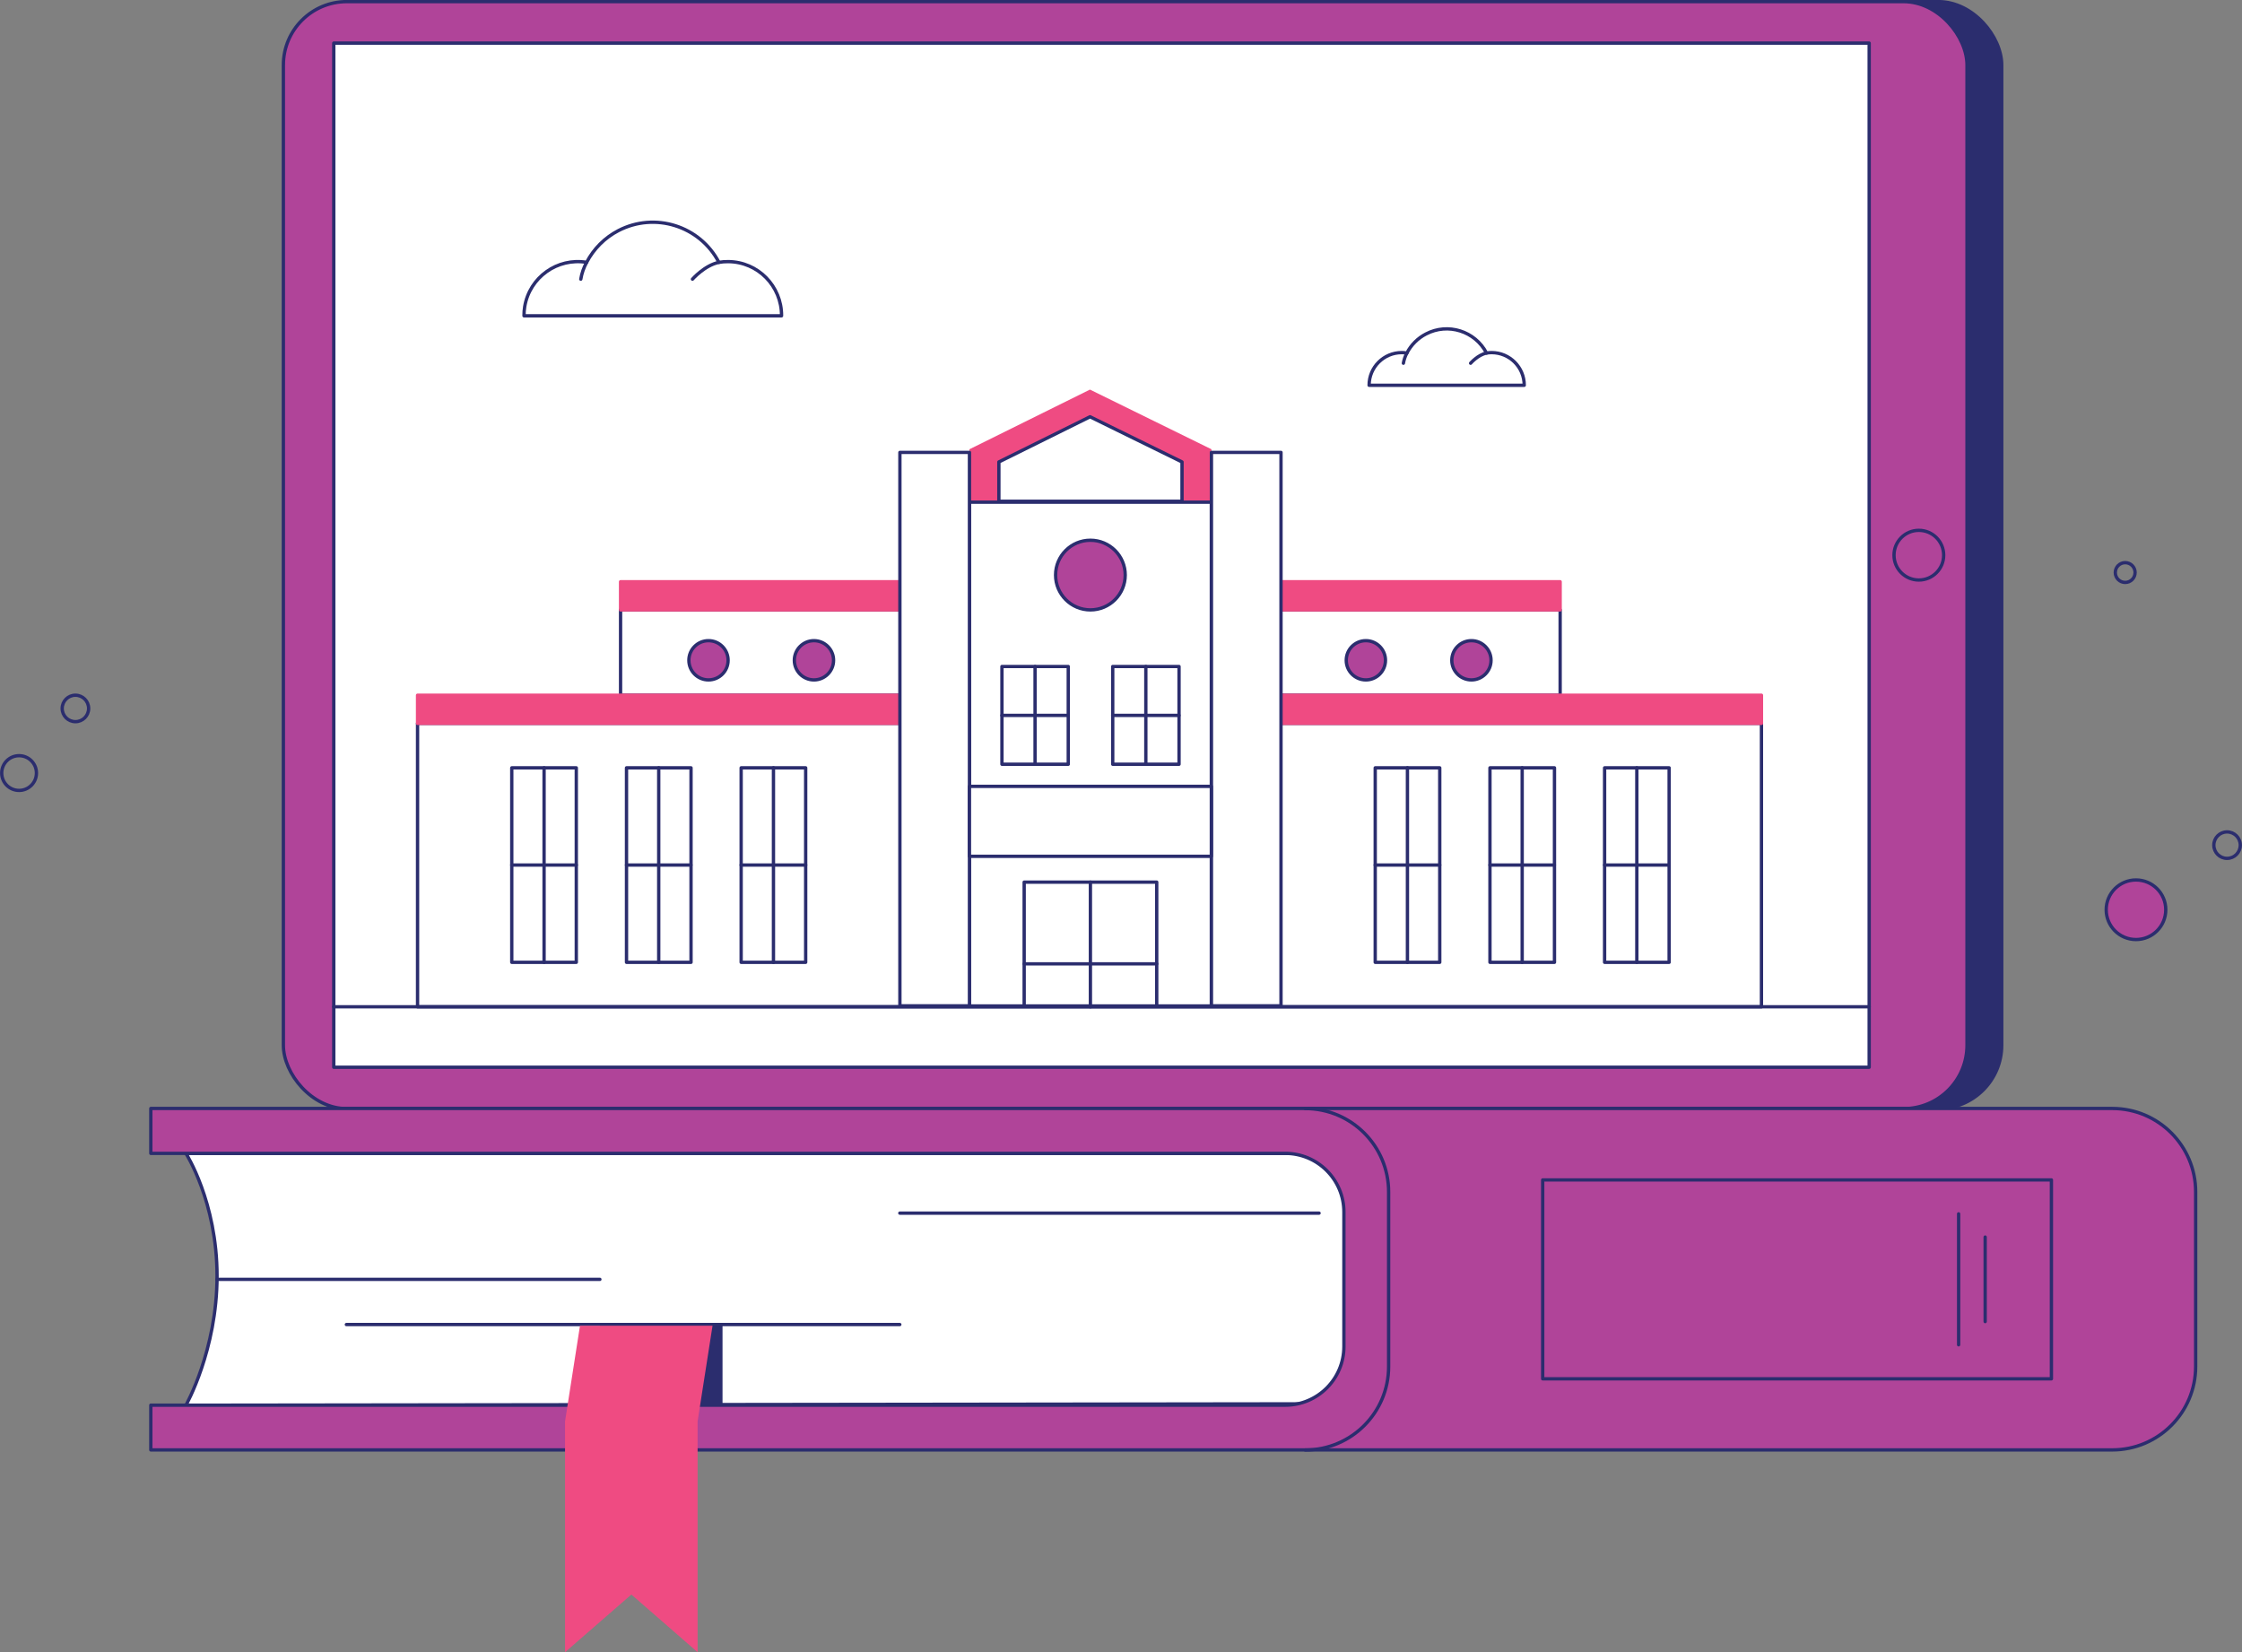 <?xml version="1.0" encoding="UTF-8"?>
<svg id="Layer_2" data-name="Layer 2" xmlns="http://www.w3.org/2000/svg" viewBox="0 0 249.14 183.59">
  <rect x="0" y="0" width="249.14" height="183.59" fill="#808080" stroke="none"/>
  <defs>
    <style>
      .cls-1 {
        fill: #fff;
      }

      .cls-1, .cls-2, .cls-3, .cls-4, .cls-5 {
        stroke-linecap: round;
        stroke-linejoin: round;
        stroke-width: .37px;
      }

      .cls-1, .cls-3, .cls-4, .cls-5 {
        stroke: #2b2d6e;
      }

      .cls-2 {
        stroke: #ef4b82;
      }

      .cls-2, .cls-6 {
        fill: #ef4b82;
      }

      .cls-7, .cls-3 {
        fill: #2b2d6e;
      }

      .cls-4 {
        fill: none;
      }

      .cls-5 {
        fill: #b04499;
      }
    </style>
  </defs>
  <g id="Layer_1-2" data-name="Layer 1">
    <g>
      <rect class="cls-3" x="35.35" y=".18" width="187.09" height="123.01" rx="7.05" ry="7.05"/>
      <rect class="cls-5" x="31.49" y=".18" width="187.09" height="123.01" rx="7.05" ry="7.05"/>
      <rect class="cls-1" x="37.09" y="4.79" width="170.62" height="113.8"/>
      <circle class="cls-5" cx="213.23" cy="61.69" r="2.76"/>
      <path class="cls-1" d="M169.38,42.81c0-2-1.62-3.63-3.63-3.63h0c-.19,0-.38.02-.56.05-1.27-2.44-4.29-3.4-6.73-2.12-.91.47-1.65,1.21-2.12,2.12-.19-.03-.38-.05-.57-.05-2,0-3.63,1.62-3.63,3.63h17.24Z"/>
      <path class="cls-1" d="M163.42,40.36s.82-.94,1.77-1.13"/>
      <path class="cls-1" d="M155.95,40.36c.07-.4.2-.78.39-1.13"/>
      <path class="cls-1" d="M86.85,35.09c.02-3.3-2.63-6-5.93-6.02-.34,0-.69.02-1.03.08-2.12-4.06-7.12-5.63-11.18-3.52-1.5.78-2.73,2.01-3.52,3.52-3.26-.54-6.33,1.66-6.88,4.91-.06.34-.08.68-.08,1.03h28.61Z"/>
      <path class="cls-1" d="M76.95,31.02s1.36-1.55,2.95-1.87"/>
      <path class="cls-1" d="M64.54,31.02c.11-.66.33-1.29.65-1.87"/>
      <rect class="cls-1" x="68.96" y="67.77" width="104.41" height="9.48"/>
      <rect class="cls-2" x="68.96" y="64.64" width="104.41" height="3.13"/>
      <circle class="cls-5" cx="78.73" cy="73.37" r="2.18"/>
      <circle class="cls-5" cx="90.45" cy="73.37" r="2.18"/>
      <circle class="cls-5" cx="163.51" cy="73.37" r="2.18"/>
      <circle class="cls-5" cx="151.78" cy="73.37" r="2.18"/>
      <rect class="cls-1" x="46.4" y="80.38" width="149.34" height="31.49"/>
      <rect class="cls-2" x="46.4" y="77.25" width="149.34" height="3.13"/>
      <rect class="cls-1" x="56.87" y="85.32" width="7.17" height="21.61"/>
      <line class="cls-4" x1="60.46" y1="85.32" x2="60.46" y2="106.93"/>
      <line class="cls-4" x1="56.87" y1="96.12" x2="64.04" y2="96.12"/>
      <rect class="cls-1" x="69.62" y="85.32" width="7.17" height="21.61"/>
      <line class="cls-4" x1="73.2" y1="85.32" x2="73.2" y2="106.93"/>
      <line class="cls-4" x1="69.62" y1="96.12" x2="76.78" y2="96.12"/>
      <rect class="cls-1" x="82.36" y="85.32" width="7.17" height="21.61"/>
      <line class="cls-4" x1="85.95" y1="85.32" x2="85.95" y2="106.93"/>
      <line class="cls-4" x1="82.36" y1="96.12" x2="89.53" y2="96.12"/>
      <rect class="cls-1" x="152.82" y="85.32" width="7.17" height="21.61"/>
      <line class="cls-4" x1="156.4" y1="85.32" x2="156.4" y2="106.93"/>
      <line class="cls-4" x1="152.82" y1="96.12" x2="159.99" y2="96.12"/>
      <rect class="cls-1" x="165.57" y="85.32" width="7.17" height="21.61"/>
      <line class="cls-4" x1="169.15" y1="85.32" x2="169.15" y2="106.93"/>
      <line class="cls-4" x1="165.57" y1="96.12" x2="172.73" y2="96.12"/>
      <rect class="cls-1" x="178.31" y="85.32" width="7.17" height="21.61"/>
      <line class="cls-4" x1="181.89" y1="85.32" x2="181.89" y2="106.93"/>
      <line class="cls-4" x1="178.31" y1="96.12" x2="185.48" y2="96.12"/>
      <polygon class="cls-6" points="134.62 49.92 121.12 43.29 107.73 49.92 107.73 55.7 134.62 55.7 134.62 49.92"/>
      <polygon class="cls-1" points="131.35 51.33 121.13 46.31 111 51.33 111 55.7 131.35 55.7 131.35 51.33"/>
      <rect class="cls-1" x="107.73" y="55.8" width="26.88" height="55.98"/>
      <rect class="cls-1" x="100" y="50.27" width="7.73" height="61.5"/>
      <rect class="cls-1" x="134.62" y="50.27" width="7.73" height="61.5"/>
      <circle class="cls-5" cx="121.17" cy="63.9" r="3.87"/>
      <rect class="cls-1" x="111.34" y="74.06" width="7.37" height="10.86"/>
      <line class="cls-4" x1="115.02" y1="74.06" x2="115.02" y2="84.92"/>
      <line class="cls-4" x1="111.34" y1="79.49" x2="118.7" y2="79.49"/>
      <rect class="cls-1" x="123.65" y="74.06" width="7.37" height="10.86"/>
      <line class="cls-4" x1="127.33" y1="74.06" x2="127.33" y2="84.92"/>
      <line class="cls-4" x1="123.65" y1="79.49" x2="131.01" y2="79.49"/>
      <rect class="cls-1" x="107.73" y="87.38" width="26.88" height="7.77"/>
      <polygon class="cls-1" points="128.54 98.02 121.17 98.02 113.81 98.02 113.81 111.78 128.54 111.78 128.54 98.02"/>
      <line class="cls-4" x1="121.17" y1="111.87" x2="121.17" y2="98.02"/>
      <line class="cls-4" x1="113.81" y1="107.1" x2="128.54" y2="107.1"/>
      <line class="cls-4" x1="37.09" y1="111.87" x2="207.71" y2="111.87"/>
      <path class="cls-1" d="M20.66,128.16s3.46,5.38,3.46,13.63-3.46,14.36-3.46,14.36l140.64-.18v-27.81H20.66Z"/>
      <line class="cls-4" x1="24.12" y1="142.16" x2="66.66" y2="142.16"/>
      <line class="cls-4" x1="99.99" y1="134.8" x2="146.58" y2="134.8"/>
      <line class="cls-4" x1="38.49" y1="147.18" x2="99.99" y2="147.18"/>
      <rect class="cls-7" x="66.66" y="147.18" width="13.63" height="8.97"/>
      <path class="cls-5" d="M16.76,123.19v4.97h126.06c3.6,0,6.52,2.92,6.52,6.52h0v14.94c0,3.6-2.92,6.52-6.52,6.52H16.76v4.97h217.96c5.12,0,9.27-4.15,9.27-9.27v-19.4c0-5.12-4.15-9.27-9.27-9.27H16.76Z"/>
      <path class="cls-4" d="M145.04,161.12c5.12,0,9.27-4.15,9.27-9.27v-19.4c0-5.12-4.15-9.27-9.27-9.27h0"/>
      <rect class="cls-5" x="171.43" y="131.11" width="56.53" height="22.1"/>
      <line class="cls-4" x1="217.65" y1="134.88" x2="217.65" y2="149.43"/>
      <line class="cls-4" x1="220.6" y1="137.46" x2="220.6" y2="146.85"/>
      <polygon class="cls-6" points="77.52 157.94 77.52 183.59 70.16 177.18 62.79 183.59 62.79 157.94 64.45 147.31 79.18 147.31 77.52 157.94"/>
      <circle class="cls-4" cx="2.12" cy="85.9" r="1.93"/>
      <circle class="cls-4" cx="8.38" cy="78.72" r="1.47"/>
      <circle class="cls-5" cx="237.36" cy="101.09" r="3.31"/>
      <circle class="cls-4" cx="247.48" cy="93.91" r="1.47"/>
      <circle class="cls-4" cx="236.16" cy="63.62" r="1.1"/>
    </g>
  </g>
</svg>